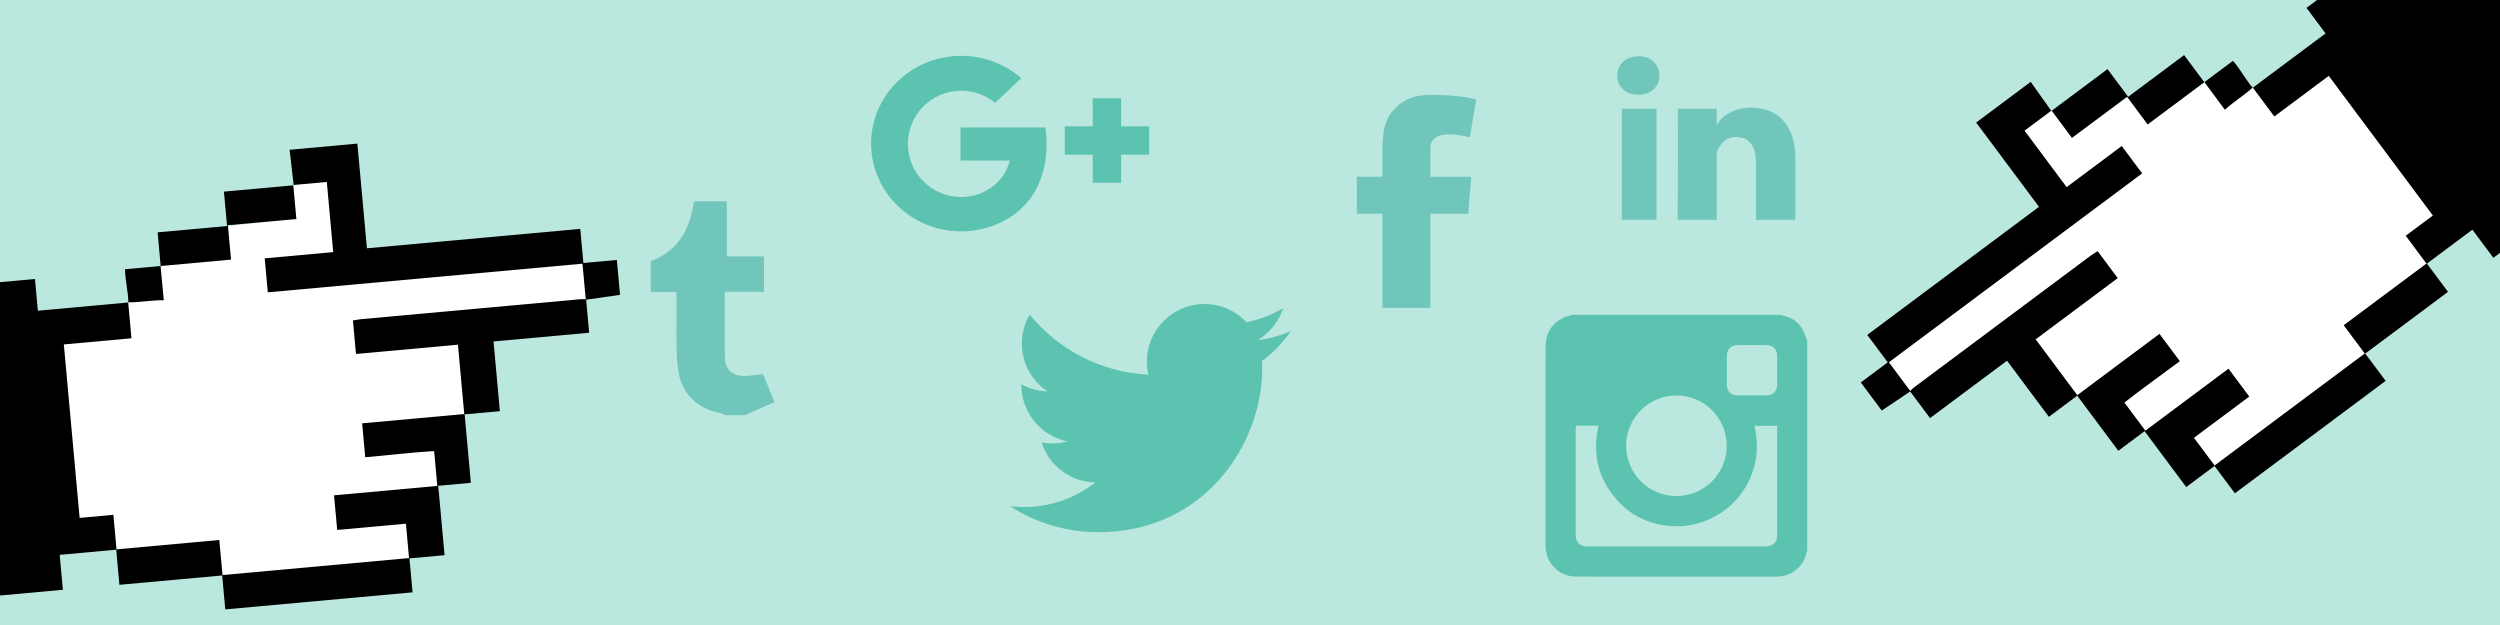 <?xml version="1.0" encoding="utf-8"?>
<!-- Generator: Adobe Illustrator 16.0.0, SVG Export Plug-In . SVG Version: 6.00 Build 0)  -->
<!DOCTYPE svg PUBLIC "-//W3C//DTD SVG 1.1//EN" "http://www.w3.org/Graphics/SVG/1.1/DTD/svg11.dtd">
<svg version="1.1" id="Layer_1" xmlns="http://www.w3.org/2000/svg" xmlns:xlink="http://www.w3.org/1999/xlink" x="0px" y="0px"
	 width="600px" height="150px" viewBox="0 0 600 150" enable-background="new 0 0 600 150" xml:space="preserve">
<rect x="-19.735" y="-49.769" fill="#BAE7DE" width="643.967" height="249.537"/>
<g>
	<path fill="#71C6BB" d="M156.176,70.066c0-2.465,0-4.926,0-7.391c5.182-1.945,8.34-5.676,9.674-10.999
		c0.277-1.11,0.507-2.231,0.761-3.349c2.608,0,5.217,0,7.823,0c0,4.314,0,8.629,0,13.211c3.114,0,6.038,0,8.923,0
		c0,2.926,0,5.576,0,8.496c-3.174,0-6.24,0-9.409,0c0,5.473-0.096,10.68,0.036,15.879c0.071,2.809,1.864,4.357,4.67,4.319
		c1.495-0.021,2.983-0.296,4.465-0.454c0.89,2.161,1.752,4.268,2.619,6.373c0,0.143,0,0.287,0,0.432
		c-2.319,1.015-4.64,2.029-6.957,3.045c-1.592,0-3.187,0-4.781,0c-0.319-0.149-0.625-0.374-0.959-0.441
		c-6.068-1.19-9.694-4.938-10.367-10.961c-0.525-4.727-0.251-9.538-0.322-14.312c-0.02-1.269-0.002-2.54-0.002-3.849
		C160.067,70.066,158.123,70.066,156.176,70.066z"/>
</g>
<g id="X0Ljum.tif">
	<g>
		<path fill="#5CC3B0" d="M433.74,81.893c0,16.719,0,33.445,0,50.164c-0.036,0.107-0.081,0.213-0.107,0.325
			c-0.286,1.384-0.847,2.649-1.827,3.673c-1.504,1.57-3.351,2.334-5.553,2.332c-15.965-0.018-31.932-0.012-47.895-0.012
			c-0.233,0-0.467,0.014-0.699-0.008c-2.174-0.225-3.948-1.17-5.27-2.918c-1.072-1.416-1.457-3.043-1.457-4.797
			c0.012-10.264,0.004-20.528,0.004-30.791c0-5.551-0.019-11.102,0.008-16.652c0.014-3.188,1.373-5.598,4.324-6.965
			c0.66-0.307,1.391-0.451,2.092-0.67c16.652,0,33.307,0,49.96,0c0.11,0.029,0.216,0.073,0.33,0.098
			c2.216,0.428,3.972,1.546,5.065,3.534C433.175,80.037,433.407,80.992,433.74,81.893z M383.642,102.156c-0.259,0-0.426,0-0.59,0
			c-1.421,0-2.842,0.02-4.264-0.01c-0.471-0.011-0.619,0.104-0.619,0.602c0.016,8.527,0.011,17.053,0.012,25.58
			c0,0.283,0.013,0.574,0.07,0.847c0.199,0.97,0.784,1.616,1.747,1.862c0.381,0.098,0.796,0.111,1.192,0.111
			c14.061,0.008,28.119,0.004,42.184,0.004c0.281,0,0.573,0.006,0.853-0.033c0.294-0.042,0.595-0.108,0.864-0.228
			c1.177-0.512,1.427-1.528,1.427-2.685c-0.001-8.494-0.001-16.984-0.001-25.482c0-0.176,0-0.354,0-0.537c-1.845,0-3.624,0-5.473,0
			c0.716,2.959,0.84,5.889,0.191,8.831c-0.646,2.934-1.869,5.606-3.731,7.958c-1.864,2.35-4.171,4.172-6.888,5.461
			c-2.713,1.287-5.586,1.938-8.59,1.861c-5.462-0.135-10.162-2.147-13.831-6.184C383.56,115.013,382.089,108.982,383.642,102.156z
			 M402.333,94.91c-6.643,0.004-12.051,5.406-12.064,12.059c-0.01,6.666,5.438,12.113,12.088,12.088
			c6.703-0.025,12.091-5.436,12.062-12.113C414.39,100.283,408.99,94.9,402.333,94.91z M414.445,88.863c0,0.585,0,1.171,0,1.758
			c0,0.583-0.009,1.17,0.002,1.753c0.034,1.509,0.851,2.457,2.351,2.491c2.436,0.061,4.881,0.061,7.316,0
			c1.512-0.034,2.387-1.002,2.402-2.521c0.016-2.322,0.016-4.642,0-6.967c-0.02-1.566-1.033-2.552-2.604-2.562
			c-2.289-0.012-4.579-0.012-6.869,0c-1.624,0.01-2.58,0.969-2.597,2.59C414.437,86.559,414.445,87.709,414.445,88.863z"/>
	</g>
</g>
<g>
	<path fill="#71C6BB" d="M325.643,42.414h6.139v-5.967c0-2.635,0.063-6.688,1.975-9.199c2.016-2.665,4.777-4.477,9.531-4.477
		c7.745,0,11.006,1.107,11.006,1.107l-1.53,9.094c0,0-2.565-0.739-4.951-0.739c-2.392,0-4.524,0.853-4.524,3.244v6.937h9.793
		l-0.69,8.882h-9.103v22.589h-11.506V51.296h-6.139V42.414L325.643,42.414z"/>
</g>
<path fill="#5CC3B0" d="M309.796,79.445c-2.48,1.097-5.142,1.846-7.94,2.18c2.856-1.713,5.051-4.424,6.082-7.646
	c-2.678,1.584-5.628,2.727-8.786,3.346c-2.51-2.684-6.11-4.36-10.085-4.36c-7.628,0-13.816,6.195-13.816,13.821
	c0,1.085,0.119,2.138,0.355,3.146c-11.489-0.578-21.664-6.072-28.488-14.443c-1.193,2.051-1.872,4.424-1.872,6.957
	c0,4.789,2.443,9.021,6.15,11.502c-2.265-0.068-4.397-0.695-6.261-1.722v0.169c0,6.695,4.759,12.289,11.089,13.554
	c-1.16,0.316-2.381,0.481-3.649,0.481c-0.883,0-1.755-0.082-2.593-0.236c1.755,5.484,6.855,9.488,12.905,9.59
	c-4.726,3.709-10.687,5.914-17.165,5.914c-1.111,0-2.208-0.061-3.293-0.186c6.116,3.92,13.383,6.213,21.185,6.213
	c25.425,0,39.32-21.063,39.32-39.336c0-0.598-0.012-1.193-0.035-1.785C305.602,84.654,307.951,82.217,309.796,79.445"/>
<g>
	<polygon fill-rule="evenodd" clip-rule="evenodd" fill="#FFFFFF" points="11.477,80.622 15.501,124.824 27.28,125.267 
		28.071,133.96 52.796,133.868 53.593,140.116 98.29,136.046 97.201,122.293 105.323,118.161 104.25,106.384 103.684,100.16 
		112.979,99.314 114.659,74.295 140.666,71.835 139.8,63.281 84.87,62.631 81.523,42.016 70.384,44.401 69.83,49.298 71.127,52.558 
		54.495,54.243 55.446,62.3 38.561,63.839 38.394,70.915 30.805,72.593 30.316,78.059 	"/>
	<g id="_x35_TblqX_1_">
		<g>
			<path fill-rule="evenodd" clip-rule="evenodd" d="M-60.541,73.229c22.858-2.081,45.716-4.163,68.932-6.276
				c0.246,2.703,0.479,5.26,0.694,7.618c7.48-0.68,14.6-1.328,21.719-1.978l-0.039-0.038c0.252,2.775,0.505,5.554,0.785,8.63
				c-5.27,0.48-10.636,0.969-16.228,1.478c1.271,13.957,2.515,27.621,3.791,41.631c2.614-0.238,5.172-0.472,8.097-0.737
				c0.273,3.011,0.517,5.686,0.76,8.361c-4.439,0.403-8.877,0.808-13.644,1.243c0.271,2.974,0.513,5.619,0.764,8.384
				c-23.17,2.109-46.005,4.188-68.841,6.269C-56.014,122.951-58.278,98.09-60.541,73.229z"/>
			<path fill-rule="evenodd" clip-rule="evenodd" d="M85.77,34.463c0.754,8.273,1.507,16.55,2.289,25.127
				c17.206-1.567,34.027-3.098,51.204-4.662c0.258,2.842,0.491,5.395,0.746,8.19c2.833-0.258,5.317-0.483,8.035-0.731
				c0.263,2.892,0.503,5.531,0.762,8.381c-2.719,0.387-5.467,0.776-8.217,1.167c-0.253-2.777-0.506-5.553-0.789-8.653
				c-25.25,2.299-50.313,4.581-75.527,6.876c-0.257-2.814-0.483-5.303-0.743-8.156c5.391-0.491,10.833-0.986,16.437-1.497
				c-0.522-5.73-1.011-11.101-1.532-16.835c-2.722,0.248-5.386,0.49-8.051,0.732l0.101,0.069c-0.326-2.843-0.652-5.686-0.978-8.526
				C74.928,35.45,80.349,34.956,85.77,34.463z"/>
			<path fill-rule="evenodd" clip-rule="evenodd" d="M140.666,71.835c0.234,2.573,0.469,5.149,0.731,8.02
				c-7.678,0.699-15.174,1.381-22.953,2.089c0.515,5.644,1.002,10.995,1.524,16.733c-3.033,0.276-5.787,0.527-8.541,0.778
				c-0.499-5.483-0.998-10.968-1.523-16.732c-8.164,0.742-16.225,1.477-24.471,2.228c-0.257-2.822-0.489-5.364-0.732-8.041
				c0.741-0.12,1.366-0.257,1.996-0.315c17.524-1.601,35.05-3.194,52.576-4.782C139.733,71.769,140.2,71.824,140.666,71.835z"/>
			<path fill-rule="evenodd" clip-rule="evenodd" d="M104.19,108.238c-4.746,0.306-11.646,1.061-16.531,1.506
				c-0.251-2.753-0.483-5.293-0.743-8.145c8.23-0.749,16.409-1.494,24.589-2.238c0.492,5.4,0.984,10.803,1.504,16.516
				c-2.611,0.237-5.086,0.462-7.831,0.712c0.508,5.585,0.989,10.868,1.517,16.654c-3.002,0.274-5.757,0.524-8.508,0.775
				c-0.245-2.689-0.49-5.381-0.759-8.332c-5.544,0.504-10.917,0.994-16.502,1.502c-0.256-2.813-0.489-5.373-0.757-8.31
				c8.135-0.74,16.29-1.483,24.784-2.258L104.19,108.238z"/>
			<path fill-rule="evenodd" clip-rule="evenodd" d="M98.261,133.93c0.245,2.688,0.49,5.375,0.75,8.229
				c-15.038,1.37-29.753,2.709-44.947,4.093c-0.248-2.721-0.499-5.477-0.75-8.232C68.296,136.657,83.28,135.294,98.261,133.93z"/>
			<path fill-rule="evenodd" clip-rule="evenodd" d="M70.384,44.401c0.237,2.598,0.473,5.194,0.743,8.156
				c-5.601,0.51-10.856,0.989-16.432,1.496c0.265,2.909,0.498,5.47,0.751,8.246c-5.585,0.51-11.348,1.034-16.885,1.539
				c-0.232-2.551-0.471-5.174-0.735-8.077c5.323-0.485,11.096-1.011,16.67-1.519c-0.259-2.848-0.494-5.423-0.751-8.256
				c5.776-0.524,11.254-1.023,16.735-1.521C70.485,44.471,70.384,44.401,70.384,44.401z"/>
			<path fill-rule="evenodd" clip-rule="evenodd" d="M53.409,138.1c-8.148,0.741-16.299,1.484-24.755,2.254
				c-0.274-3.008-0.525-5.756-0.774-8.504c8.145-0.742,16.291-1.483,24.755-2.254C52.923,132.76,53.167,135.43,53.409,138.1z"/>
			<path fill-rule="evenodd" clip-rule="evenodd" d="M30.805,72.593c-0.009-2.469-0.782-5.342-0.791-7.977
				c2.589-0.235,5.82-0.529,8.515-0.775c0.152,1.669,0.405,4.103,0.78,8.216c-2.952-0.029-5.718,0.53-8.541,0.5
				C30.766,72.555,30.805,72.593,30.805,72.593z"/>
		</g>
	</g>
</g>
<g>
	<polygon fill-rule="evenodd" clip-rule="evenodd" fill="#FFFFFF" points="560.396,14.123 586.93,49.703 578.461,57.902 
		583.681,64.898 565.221,81.348 568.801,86.529 532.822,113.361 524.447,102.399 515.642,104.75 508.572,95.271 504.836,90.261 
		497.354,95.84 479.391,78.346 458.395,93.89 453.324,86.947 493.764,49.768 482.482,32.189 492.365,26.524 496.049,29.798 
		497.262,33.09 510.762,23.232 515.438,29.863 529.03,19.727 533.881,24.883 540.65,21.062 544.665,24.802 	"/>
	<g id="_x35_TblqX_4_">
		<g>
			<path fill-rule="evenodd" clip-rule="evenodd" d="M609.047-39.489c-18.4,13.721-36.801,27.442-55.489,41.379
				c1.626,2.177,3.159,4.234,4.575,6.134c-6.02,4.491-11.752,8.765-17.482,13.039l0.003-0.057c1.667,2.234,3.335,4.472,5.183,6.946
				c4.24-3.163,8.561-6.385,13.062-9.741c8.377,11.236,16.58,22.232,24.99,33.51c-2.104,1.57-4.164,3.104-6.518,4.862
				c1.808,2.422,3.412,4.575,5.018,6.729c3.574-2.666,7.147-5.329,10.984-8.19c1.785,2.396,3.373,4.523,5.033,6.75
				c18.65-13.91,37.031-27.617,55.412-41.326C638.896,0.533,623.971-19.479,609.047-39.489z"/>
			<path fill-rule="evenodd" clip-rule="evenodd" d="M474.276,29.407c4.968,6.661,9.937,13.321,15.085,20.228
				c-13.852,10.328-27.392,20.426-41.218,30.738c1.707,2.285,3.239,4.34,4.917,6.59c-2.279,1.703-4.279,3.193-6.468,4.825
				c1.735,2.326,3.321,4.452,5.032,6.745c2.281-1.529,4.586-3.076,6.894-4.62c-1.667-2.236-3.333-4.471-5.194-6.966
				c20.325-15.16,40.5-30.205,60.795-45.34c-1.689-2.265-3.185-4.27-4.897-6.566c-4.339,3.238-8.72,6.504-13.229,9.866
				c-3.439-4.612-6.663-8.935-10.105-13.55c2.189-1.633,4.335-3.233,6.479-4.833l-0.028,0.118c-1.659-2.334-3.314-4.666-4.97-6.998
				C483.003,22.898,478.641,26.152,474.276,29.407z"/>
			<path fill-rule="evenodd" clip-rule="evenodd" d="M458.395,93.89c1.545,2.072,3.091,4.146,4.812,6.455
				c6.182-4.608,12.217-9.109,18.477-13.778c3.388,4.543,6.6,8.852,10.045,13.469c2.441-1.819,4.658-3.475,6.875-5.125
				c-3.294-4.415-6.584-8.83-10.045-13.471c6.57-4.9,13.06-9.738,19.697-14.689c-1.693-2.271-3.219-4.317-4.827-6.473
				c-0.631,0.406-1.188,0.721-1.695,1.1c-14.109,10.516-28.216,21.038-42.316,31.564C459.045,93.217,458.734,93.57,458.395,93.89z"
				/>
			<path fill-rule="evenodd" clip-rule="evenodd" d="M509.854,96.609c3.737-2.943,9.375-6.988,13.309-9.924
				c-1.653-2.214-3.177-4.259-4.888-6.555c-6.625,4.94-13.209,9.852-19.794,14.761c3.243,4.349,6.485,8.696,9.913,13.294
				c2.103-1.568,4.096-3.055,6.305-4.701c3.353,4.495,6.523,8.748,9.998,13.406c2.416-1.802,4.631-3.455,6.848-5.107
				c-1.615-2.165-3.23-4.332-5.001-6.707c4.462-3.328,8.787-6.553,13.282-9.907c-1.689-2.265-3.226-4.323-4.986-6.688
				c-6.549,4.884-13.112,9.777-19.951,14.878L509.854,96.609z"/>
			<path fill-rule="evenodd" clip-rule="evenodd" d="M531.432,111.767c1.613,2.163,3.227,4.327,4.939,6.624
				c12.104-9.027,23.948-17.859,36.18-26.981c-1.635-2.19-3.288-4.409-4.941-6.625C555.551,93.777,543.49,102.773,531.432,111.767z"
				/>
			<path fill-rule="evenodd" clip-rule="evenodd" d="M492.365,26.524c1.561,2.091,3.119,4.181,4.896,6.565
				c4.506-3.362,8.737-6.518,13.228-9.864c1.746,2.341,3.282,4.403,4.948,6.638c4.496-3.352,9.135-6.812,13.593-10.137
				c-1.532-2.052-3.106-4.164-4.849-6.502c-4.285,3.197-8.934,6.663-13.42,10.008c-1.709-2.291-3.254-4.365-4.954-6.645
				c-4.649,3.469-9.06,6.758-13.47,10.049C492.337,26.643,492.365,26.524,492.365,26.524z"/>
			<path fill-rule="evenodd" clip-rule="evenodd" d="M567.592,84.905c6.56-4.892,13.121-9.784,19.927-14.86
				c-1.806-2.42-3.456-4.635-5.104-6.846c-6.557,4.892-13.113,9.781-19.928,14.861C564.385,80.609,565.988,82.759,567.592,84.905z"
				/>
			<path fill-rule="evenodd" clip-rule="evenodd" d="M540.65,21.062c-1.642-1.844-2.986-4.5-4.74-6.467
				c-2.084,1.555-4.686,3.494-6.854,5.113c1.002,1.344,2.439,3.322,4.908,6.633c2.176-1.992,4.607-3.425,6.688-5.332
				C540.653,21.006,540.65,21.062,540.65,21.062z"/>
		</g>
	</g>
</g>
<g>
	<path fill="#5CC3B0" d="M230.521,30.588v7.942h11.8c-1.007,4.689-5.716,8.761-11.635,8.761c-7.06,0-12.792-5.713-12.792-12.766
		c0-7.047,5.731-12.762,12.792-12.762c3.095,0,5.929,1.094,8.138,2.917l6.267-5.923c-3.825-3.331-8.871-5.356-14.405-5.356
		c-11.938,0-21.614,9.431-21.614,21.062c0,11.63,9.679,21.061,21.614,21.061c2.248,0,4.42-0.339,6.46-0.958l-0.025,0.013
		c0.045-0.018,0.086-0.031,0.13-0.048c2.261-0.697,4.353-1.748,6.222-3.084l-0.159,0.079c10.213-7.358,7.572-20.938,7.572-20.938
		H230.521L230.521,30.588z"/>
	<polygon fill="#5CC3B0" points="275.784,30.311 269.068,30.311 269.068,23.589 262.251,23.589 262.251,30.311 255.533,30.311 
		255.533,37.127 262.251,37.127 262.251,43.842 269.068,43.842 269.068,37.127 275.784,37.127 	"/>
</g>
<path fill="#71C6BB" d="M397.562,52.752h-8.337V26.083h8.332v26.669H397.562z M393.18,22.751h-0.062
	c-3.013,0-4.971-2.035-4.971-4.616c0-2.636,2.014-4.634,5.094-4.634c3.067,0,4.958,1.989,5.017,4.623
	C398.266,20.703,396.309,22.751,393.18,22.751z M430.889,52.752h-9.451v-13.8c0-3.611-1.471-6.076-4.727-6.076
	c-2.482,0-3.864,1.662-4.511,3.266c-0.238,0.573-0.196,1.375-0.196,2.18v14.431h-9.36c0,0,0.12-24.446,0-26.669h9.36v4.187
	c0.55-1.831,3.537-4.441,8.311-4.441c5.919,0,10.574,3.833,10.574,12.094V52.752L430.889,52.752z"/>
</svg>
